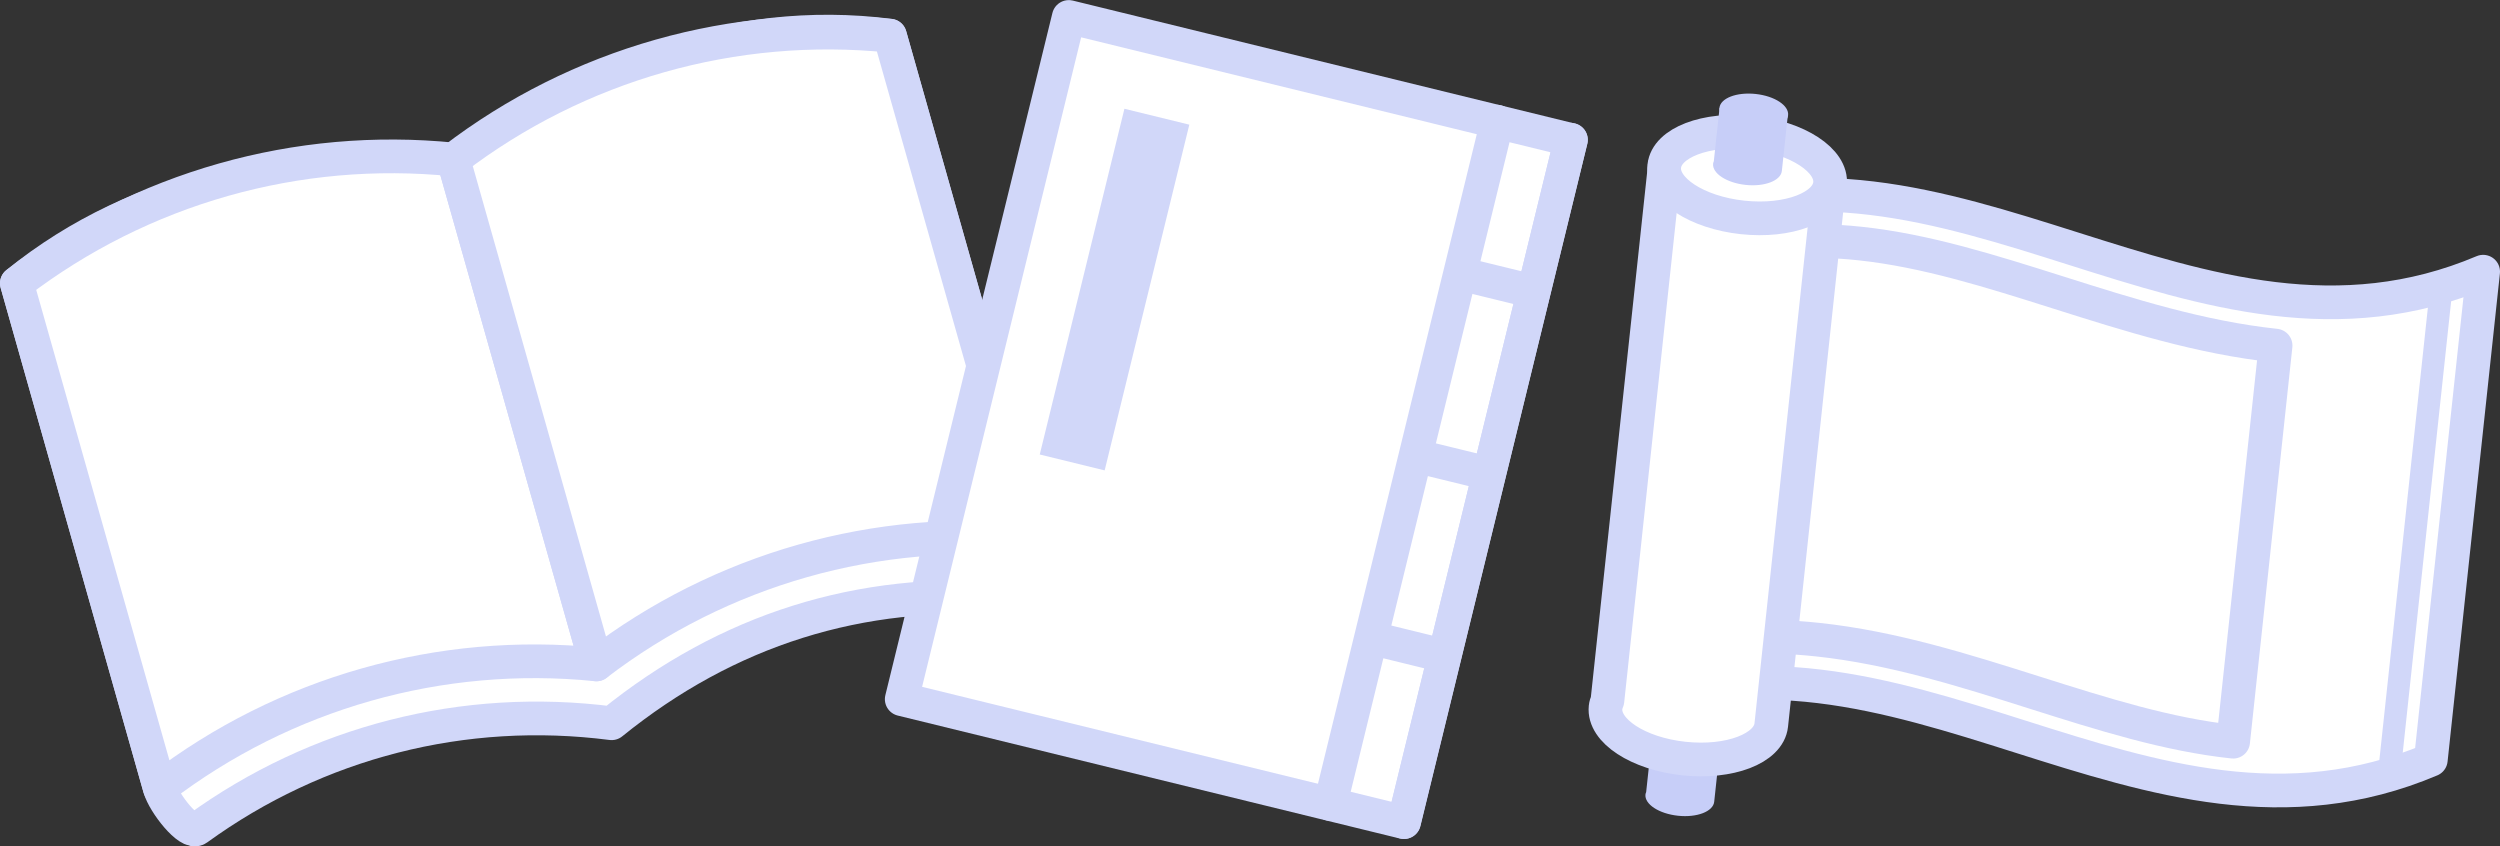 <?xml version="1.0" encoding="UTF-8"?>
<svg id="_レイヤー_2" data-name="レイヤー 2" xmlns="http://www.w3.org/2000/svg" viewBox="0 0 391.7 132.62">
  <rect x="0" y="0" width="391.7" height="132.62" fill="#333333" stroke="none"/>
  <g id="_デザイン" data-name="デザイン">
    <g>
      <g>
        <path d="m71.5,27.38c-24.78-3.19-49.44,1.28-68.86,17,7.44,26.26,14.97,52.85,22.4,79.11.68,2.39,4.57,7.32,5.88,6.36,18.76-13.61,41.76-19.51,64.91-16.53,18.12-14.67,38.95-21.22,62.02-19.51,1.66.12,4.5-7.28,3.98-9.12-7.59-26.81-14.81-52.3-22.4-79.11-24.78-3.19-48.52,6.06-67.94,21.79Z" fill="#fff" stroke="#d1d7f9" stroke-linecap="round" stroke-linejoin="round" stroke-width="5.28"/>
        <path d="m93.44,104.1c-24.44-2.47-48.89,4.46-68.4,19.4-7.47-26.37-14.94-52.74-22.4-79.11,19.51-14.93,43.96-21.87,68.4-19.4,7.47,26.37,14.94,52.74,22.4,79.11Z" fill="#fff" stroke="#d1d7f9" stroke-linecap="round" stroke-linejoin="round" stroke-width="5.28"/>
        <path d="m161.84,84.7c-24.44-2.47-48.89,4.46-68.4,19.4-7.47-26.37-14.94-52.74-22.4-79.11C90.55,10.06,115,3.12,139.44,5.6c7.47,26.37,14.94,52.74,22.4,79.11Z" fill="#fff" stroke="#d1d7f9" stroke-linecap="round" stroke-linejoin="round" stroke-width="5.28"/>
      </g>
      <g>
        <rect x="153.22" y="10.7" width="81" height="110.05" transform="translate(21.18 -44.18) rotate(13.76)" fill="#fff" stroke="#d1d7f9" stroke-linecap="round" stroke-linejoin="round" stroke-width="5.28"/>
        <rect x="169.4" y="17.47" width="10.47" height="55.77" transform="translate(15.79 -40.22) rotate(13.76)" fill="#d1d7f9" stroke-width="0"/>
        <line x1="246.13" y1="21.9" x2="219.99" y2="128.8" fill="#fff" stroke="#d1d7f9" stroke-linecap="round" stroke-linejoin="round" stroke-width="5.28"/>
        <line x1="234.58" y1="19.07" x2="208.44" y2="125.97" fill="#fff" stroke="#d1d7f9" stroke-linecap="round" stroke-linejoin="round" stroke-width="5.28"/>
        <line x1="229.11" y1="42.95" x2="239.7" y2="45.54" fill="#fff" stroke="#d1d7f9" stroke-linecap="round" stroke-linejoin="round" stroke-width="5.28"/>
        <line x1="222.13" y1="71.49" x2="232.72" y2="74.08" fill="#fff" stroke="#d1d7f9" stroke-linecap="round" stroke-linejoin="round" stroke-width="5.28"/>
        <line x1="215.15" y1="100.03" x2="225.75" y2="102.63" fill="#fff" stroke="#d1d7f9" stroke-linecap="round" stroke-linejoin="round" stroke-width="5.28"/>
      </g>
      <g>
        <g>
          <path d="m380.86,119.05c-45.17,19.15-83.4-26.4-128.57-7.26,2.73-25.49,5.46-50.98,8.2-76.48,45.17-19.15,83.4,26.4,128.57,7.26-2.73,25.49-5.46,50.98-8.2,76.48Z" fill="#fff" stroke-width="0"/>
          <path d="m380.86,119.05c-45.17,19.15-83.4-26.4-128.57-7.26,2.73-25.49,5.46-50.98,8.2-76.48,45.17-19.15,83.4,26.4,128.57,7.26-2.73,25.49-5.46,50.98-8.2,76.48Z" fill="none" stroke="#d1d7f9" stroke-linecap="round" stroke-linejoin="round" stroke-width="5.28"/>
          <path d="m349.89,116.21c-10.29-1.1-20.41-4.31-31.13-7.7-10.93-3.46-22.23-7.04-33.96-8.29-8.51-.91-16.48-.5-24.12,1.25l6.53-60.96c7.57-2.55,15.37-3.3,24.24-2.35,10.28,1.1,20.41,4.31,31.13,7.7,10.93,3.46,22.23,7.04,33.96,8.29l-6.65,62.05Z" fill="none" stroke="#d1d7f9" stroke-linecap="round" stroke-linejoin="round" stroke-width="5.28"/>
        </g>
        <g>
          <g>
            <path d="m258.82,115.74l-.9,8.37c-.05.12-.1.24-.11.37-.16,1.52,2.11,3.01,5.09,3.33,2.97.32,5.51-.66,5.68-2.18l.94-8.74-10.69-1.15Z" fill="#c7cef8" stroke-width="0"/>
            <ellipse cx="264.17" cy="116.31" rx="2.77" ry="5.41" transform="translate(120.33 366.56) rotate(-83.87)" fill="#c7cef8" stroke="#c7cef8" stroke-linecap="round" stroke-linejoin="round" stroke-width="5.28"/>
          </g>
          <g>
            <g>
              <path d="m260.83,26.04l-8.98,83.75c-.14.33-.25.67-.29,1.03-.39,3.67,5.1,7.27,12.27,8.03,7.17.77,13.3-1.58,13.69-5.25l9.09-84.81-25.79-2.77Z" fill="#fff" stroke-width="0"/>
              <path d="m260.83,26.04l-8.98,83.75c-.14.33-.25.67-.29,1.03-.39,3.67,5.1,7.27,12.27,8.03,7.17.77,13.3-1.58,13.69-5.25l9.09-84.81-25.79-2.77Z" fill="none" stroke="#d1d7f9" stroke-linecap="round" stroke-linejoin="round" stroke-width="5.28"/>
            </g>
            <ellipse cx="273.72" cy="27.42" rx="6.68" ry="13.06" transform="translate(217.25 296.65) rotate(-83.87)" fill="#fff" stroke="#d1d7f9" stroke-linecap="round" stroke-linejoin="round" stroke-width="5.28"/>
          </g>
          <g>
            <path d="m269.42,16.9l-.9,8.37c-.05.12-.1.24-.11.37-.16,1.52,2.11,3.01,5.09,3.33,2.97.32,5.51-.66,5.68-2.18l.94-8.74-10.69-1.15Z" fill="#c7cef8" stroke-width="0"/>
            <ellipse cx="274.76" cy="17.47" rx="2.77" ry="5.41" transform="translate(228.07 288.8) rotate(-83.87)" fill="#c7cef8" stroke-width="0"/>
          </g>
        </g>
        <path d="m382.45,45.58c-2.73,25.49-5.46,50.98-8.2,76.48" fill="none" stroke="#d1d7f9" stroke-linecap="round" stroke-linejoin="round" stroke-width="3.52"/>
      </g>
    </g>
  </g>
</svg>